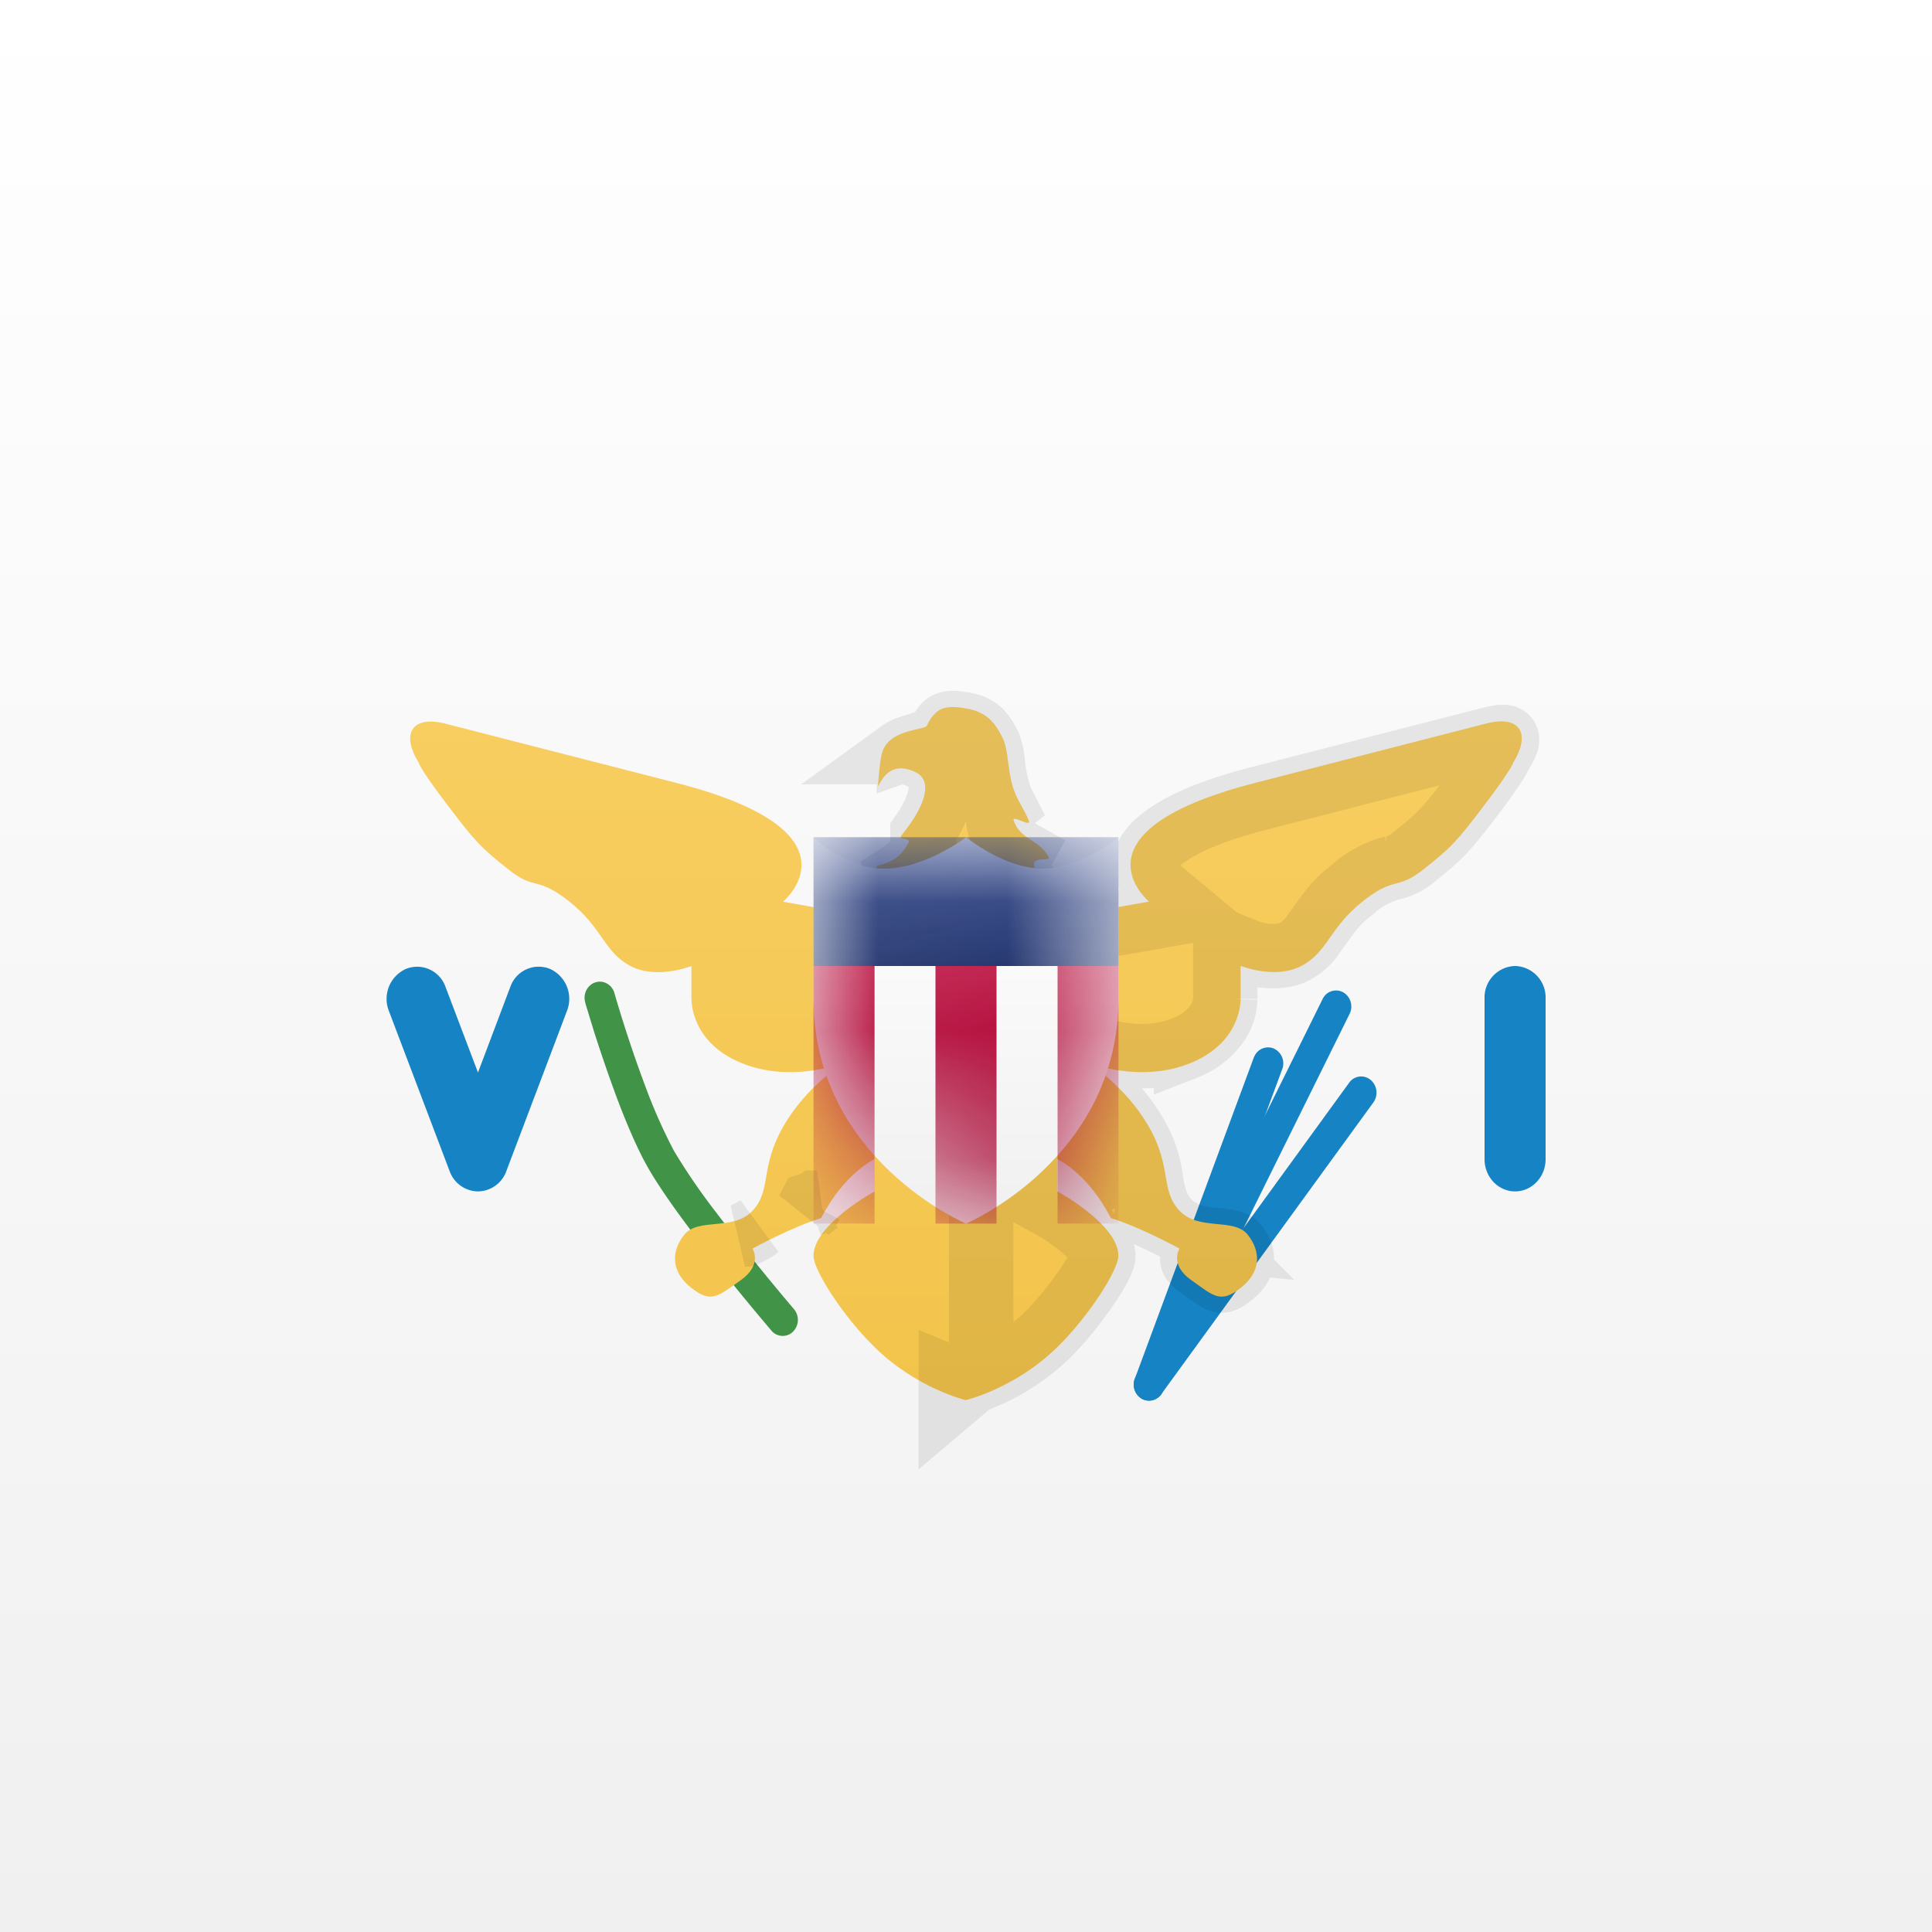 <svg width="15" height="15" xmlns="http://www.w3.org/2000/svg" xmlns:xlink="http://www.w3.org/1999/xlink"><rect width="100%" height="100%" fill="#333333" stroke="none"/><defs><linearGradient x1="50%" y1="0%" x2="50%" y2="100%" id="a"><stop stop-color="#FFF" offset="0%"/><stop stop-color="#F0F0F0" offset="100%"/></linearGradient><linearGradient x1="50%" y1="0%" x2="50%" y2="100%" id="b"><stop stop-color="#F8CE61" offset="0%"/><stop stop-color="#F3C44B" offset="100%"/></linearGradient><path d="M0 1.25V0s.236.244.55.244C.866.244 1.185 0 1.185 0s.297.244.593.244.59-.244.59-.244v1.25C2.368 2.5 1.184 3 1.184 3S0 2.5 0 1.25z" id="c"/><linearGradient x1="50%" y1="0%" x2="50%" y2="100%" id="d"><stop stop-color="#1E357F" offset="0%"/><stop stop-color="#162966" offset="100%"/></linearGradient><path d="M0 1.25V0s.236.244.55.244C.866.244 1.185 0 1.185 0s.297.244.593.244.59-.244.59-.244v1.25C2.368 2.5 1.184 3 1.184 3S0 2.5 0 1.25z" id="f"/><linearGradient x1="50%" y1="0%" x2="50%" y2="100%" id="g"><stop stop-color="#BC1443" offset="0%"/><stop stop-color="#A30B35" offset="100%"/></linearGradient></defs><g fill="none" fill-rule="evenodd"><path fill="url(#a)" d="M0 0h15v15H0z"/><path d="M10.271 7.752l-1.455 2.94a.128.128 0 0 0 .05.169c.059.032.13.008.16-.054l1.454-2.939a.128.128 0 0 0-.052-.164.115.115 0 0 0-.157.048z" fill="#1583C4"/><path d="M10.475 8.406l-1.648 2.268a.13.13 0 0 0 .026.17c.05.04.12.032.162-.018l1.648-2.267a.13.13 0 0 0-.022-.175.114.114 0 0 0-.166.022z" fill="#1583C4"/><path d="M9.737 8.204l-.926 2.5a.127.127 0 0 0 .067.162.117.117 0 0 0 .153-.07l.926-2.5a.127.127 0 0 0-.069-.156.116.116 0 0 0-.15.064z" fill="#1583C4"/><path d="M4.544 7.787l.071.232c.056.173.115.346.176.509.07.186.139.346.204.472l.035.064c.076.133.196.307.352.513.196.258.4.51.61.757a.114.114 0 0 0 .164.006.13.13 0 0 0 .01-.174 18.08 18.08 0 0 1-.6-.745 4.927 4.927 0 0 1-.333-.485 4.206 4.206 0 0 1-.222-.5 10.199 10.199 0 0 1-.24-.723.122.122 0 0 0-.086-.088.115.115 0 0 0-.115.037.13.13 0 0 0-.025.125z" fill="#409347"/><path d="M11.526 7.75V9c0 .138.106.25.237.25S12 9.138 12 9V7.75a.244.244 0 0 0-.237-.25.244.244 0 0 0-.237.25zm-7.815.577l-.254-.67a.233.233 0 0 0-.306-.134.255.255 0 0 0-.134.32l.474 1.25a.237.237 0 0 0 .22.157.237.237 0 0 0 .22-.157l.473-1.25a.255.255 0 0 0-.133-.32.233.233 0 0 0-.307.134l-.253.67z" fill="#1583C4" fill-rule="nonzero"/><path d="M6.632 2.75s.017.333-.38.5c-.398.167-.805 0-.805 0s.293.182.474.5c.181.319.086.492.237.65.15.16.422.051.53.187.107.136.099.292-.056.413-.156.121-.205.065-.38-.059-.177-.124-.094-.247-.094-.247s-.303-.166-.534-.237C5.447 4.109 5.21 4 5.21 4v.25s.473.256.473.5c0 .106-.219.458-.473.708-.328.322-.711.412-.711.412V2.25L5.921 2s-.654-.544.829-.923l1.79-.46c.254-.065.351.07.21.302 0 0-.011.05-.224.33-.212.28-.258.33-.473.5-.215.17-.215.045-.474.25-.259.205-.269.392-.474.5-.205.108-.473 0-.473 0v.25zm-4.264 0V2.5s-.268.108-.473 0c-.206-.108-.215-.295-.474-.5-.26-.205-.26-.08-.474-.25-.215-.17-.261-.22-.473-.5C.26.97.25.92.25.92.108.689.206.553.46.619l1.79.459c1.483.38.829.923.829.923l1.421.25v3.62s-.383-.09-.71-.412c-.255-.25-.474-.602-.474-.708 0-.244.473-.5.473-.5V4s-.236.109-.413.457c-.231.071-.534.237-.534.237s.083.123-.093.247c-.176.123-.226.18-.38.059-.156-.121-.164-.277-.057-.413.108-.136.38-.027.53-.186.15-.16.056-.332.237-.651.18-.318.474-.5.474-.5s-.407.167-.804 0c-.398-.167-.38-.5-.38-.5zm1.539-.887c-.01-.07-.15-.125-.088-.142.117-.032.176-.072.234-.177.025-.046-.089-.016-.052-.061.195-.239.236-.423.111-.486-.27-.134-.304.213-.293.07.008-.102.018-.184.03-.225.055-.183.33-.172.347-.208.07-.147.15-.16.304-.134.155.026.225.105.287.235.046.098.033.25.084.396.033.095.08.147.117.242.02.055-.137-.054-.117 0 .053.147.187.14.268.274.033.054-.121-.01-.111.074.007.056.183.279.183.279H3.789s.126-.077.118-.137z" fill="url(#b)" fill-rule="nonzero" transform="translate(3 5)"/><path d="M9.216 9.585l.117.063-.075.113c-.006.017 0 .034.06.076.142.1.144.102.164.105.012.002.032-.006.08-.043.094-.074.103-.146.035-.232-.015-.018-.05-.029-.156-.039l-.06-.006a.671.671 0 0 1-.165-.037zm-.081-.044a.393.393 0 0 1-.06-.052c-.083-.087-.111-.165-.137-.314a.908.908 0 0 0-.119-.36 1.365 1.365 0 0 0-.432-.457l.103-.224a.69.69 0 0 0 .105.031c.194.049.4.051.589-.022l.024-.01a.54.54 0 0 0 .225-.165.352.352 0 0 0 .08-.213v.001-.438l.161.065a.559.559 0 0 0 .29.034.296.296 0 0 0 .088-.029.416.416 0 0 0 .154-.147c.16-.222.175-.24.302-.341a.725.725 0 0 1 .305-.162l.007-.002a.375.375 0 0 0 .162-.086c.205-.163.244-.205.452-.478.147-.195.2-.281.216-.319.083-.135.07-.153-.082-.114l-.339.087-1.451.372c-.312.08-.538.17-.687.266-.222.144-.236.256-.147.38a.354.354 0 0 0 .05.058l.21.175-1.586.279v3.343l.021-.009c.18-.075.347-.185.491-.323.216-.213.436-.549.436-.617l-.001-.012c-.01-.058-.08-.143-.19-.23a1.581 1.581 0 0 0-.218-.147l-.065-.035v-.517l.166.077a.98.98 0 0 1 .347.31c.035.048.068.1.1.156a3.226 3.226 0 0 1 .43.19h0zm0 0l.077.041.004.002a.384.384 0 0 1-.081-.042zM7.382 7.356l.099.017-.1-.123v.106h0zm0 3.343v.17l.144-.122a1.06 1.06 0 0 1-.144-.048zM6.296 9.351l-.024.046.071-.06a1.57 1.57 0 0 0-.047.014zm-.43.19l-.078.041-.004.002a.384.384 0 0 0 .081-.042zm1.16-2.666h.945a.336.336 0 0 1-.06-.139.176.176 0 0 1 .02-.116.376.376 0 0 1-.17-.202c-.025-.067-.004-.124.036-.156a.656.656 0 0 1-.055-.147 1.344 1.344 0 0 1-.034-.19.461.461 0 0 0-.028-.135c-.052-.11-.096-.149-.198-.167-.124-.02-.142-.014-.18.067-.026.054-.053.066-.112.082.02-.005-.103.024-.134.035a.233.233 0 0 0-.065.033c.06 0 .118.016.171.044.205.101.177.332 0 .587a.15.15 0 0 1-.007.136.437.437 0 0 1-.151.171.2.2 0 0 1 .022.097z" stroke-opacity=".08" stroke="#000" stroke-width=".5"/><path d="M0 1.25V0s.236.244.55.244C.866.244 1.185 0 1.185 0s.297.244.593.244.59-.244.59-.244v1.25C2.368 2.5 1.184 3 1.184 3S0 2.5 0 1.25z" fill="url(#a)" transform="translate(6.316 6.5)"/><g transform="translate(6.316 6.5)"><mask id="e" fill="#fff"><use xlink:href="#c"/></mask><path fill="url(#d)" mask="url(#e)" d="M0 0h2.368v1H0z"/></g><g transform="translate(6.316 6.5)"><mask id="h" fill="#fff"><use xlink:href="#f"/></mask><path d="M0 1h.474v2H0V1zm.947 0h.474v2H.947V1zm.948 0h.473v2h-.473V1z" fill="url(#g)" fill-rule="nonzero" mask="url(#h)"/></g></g></svg>